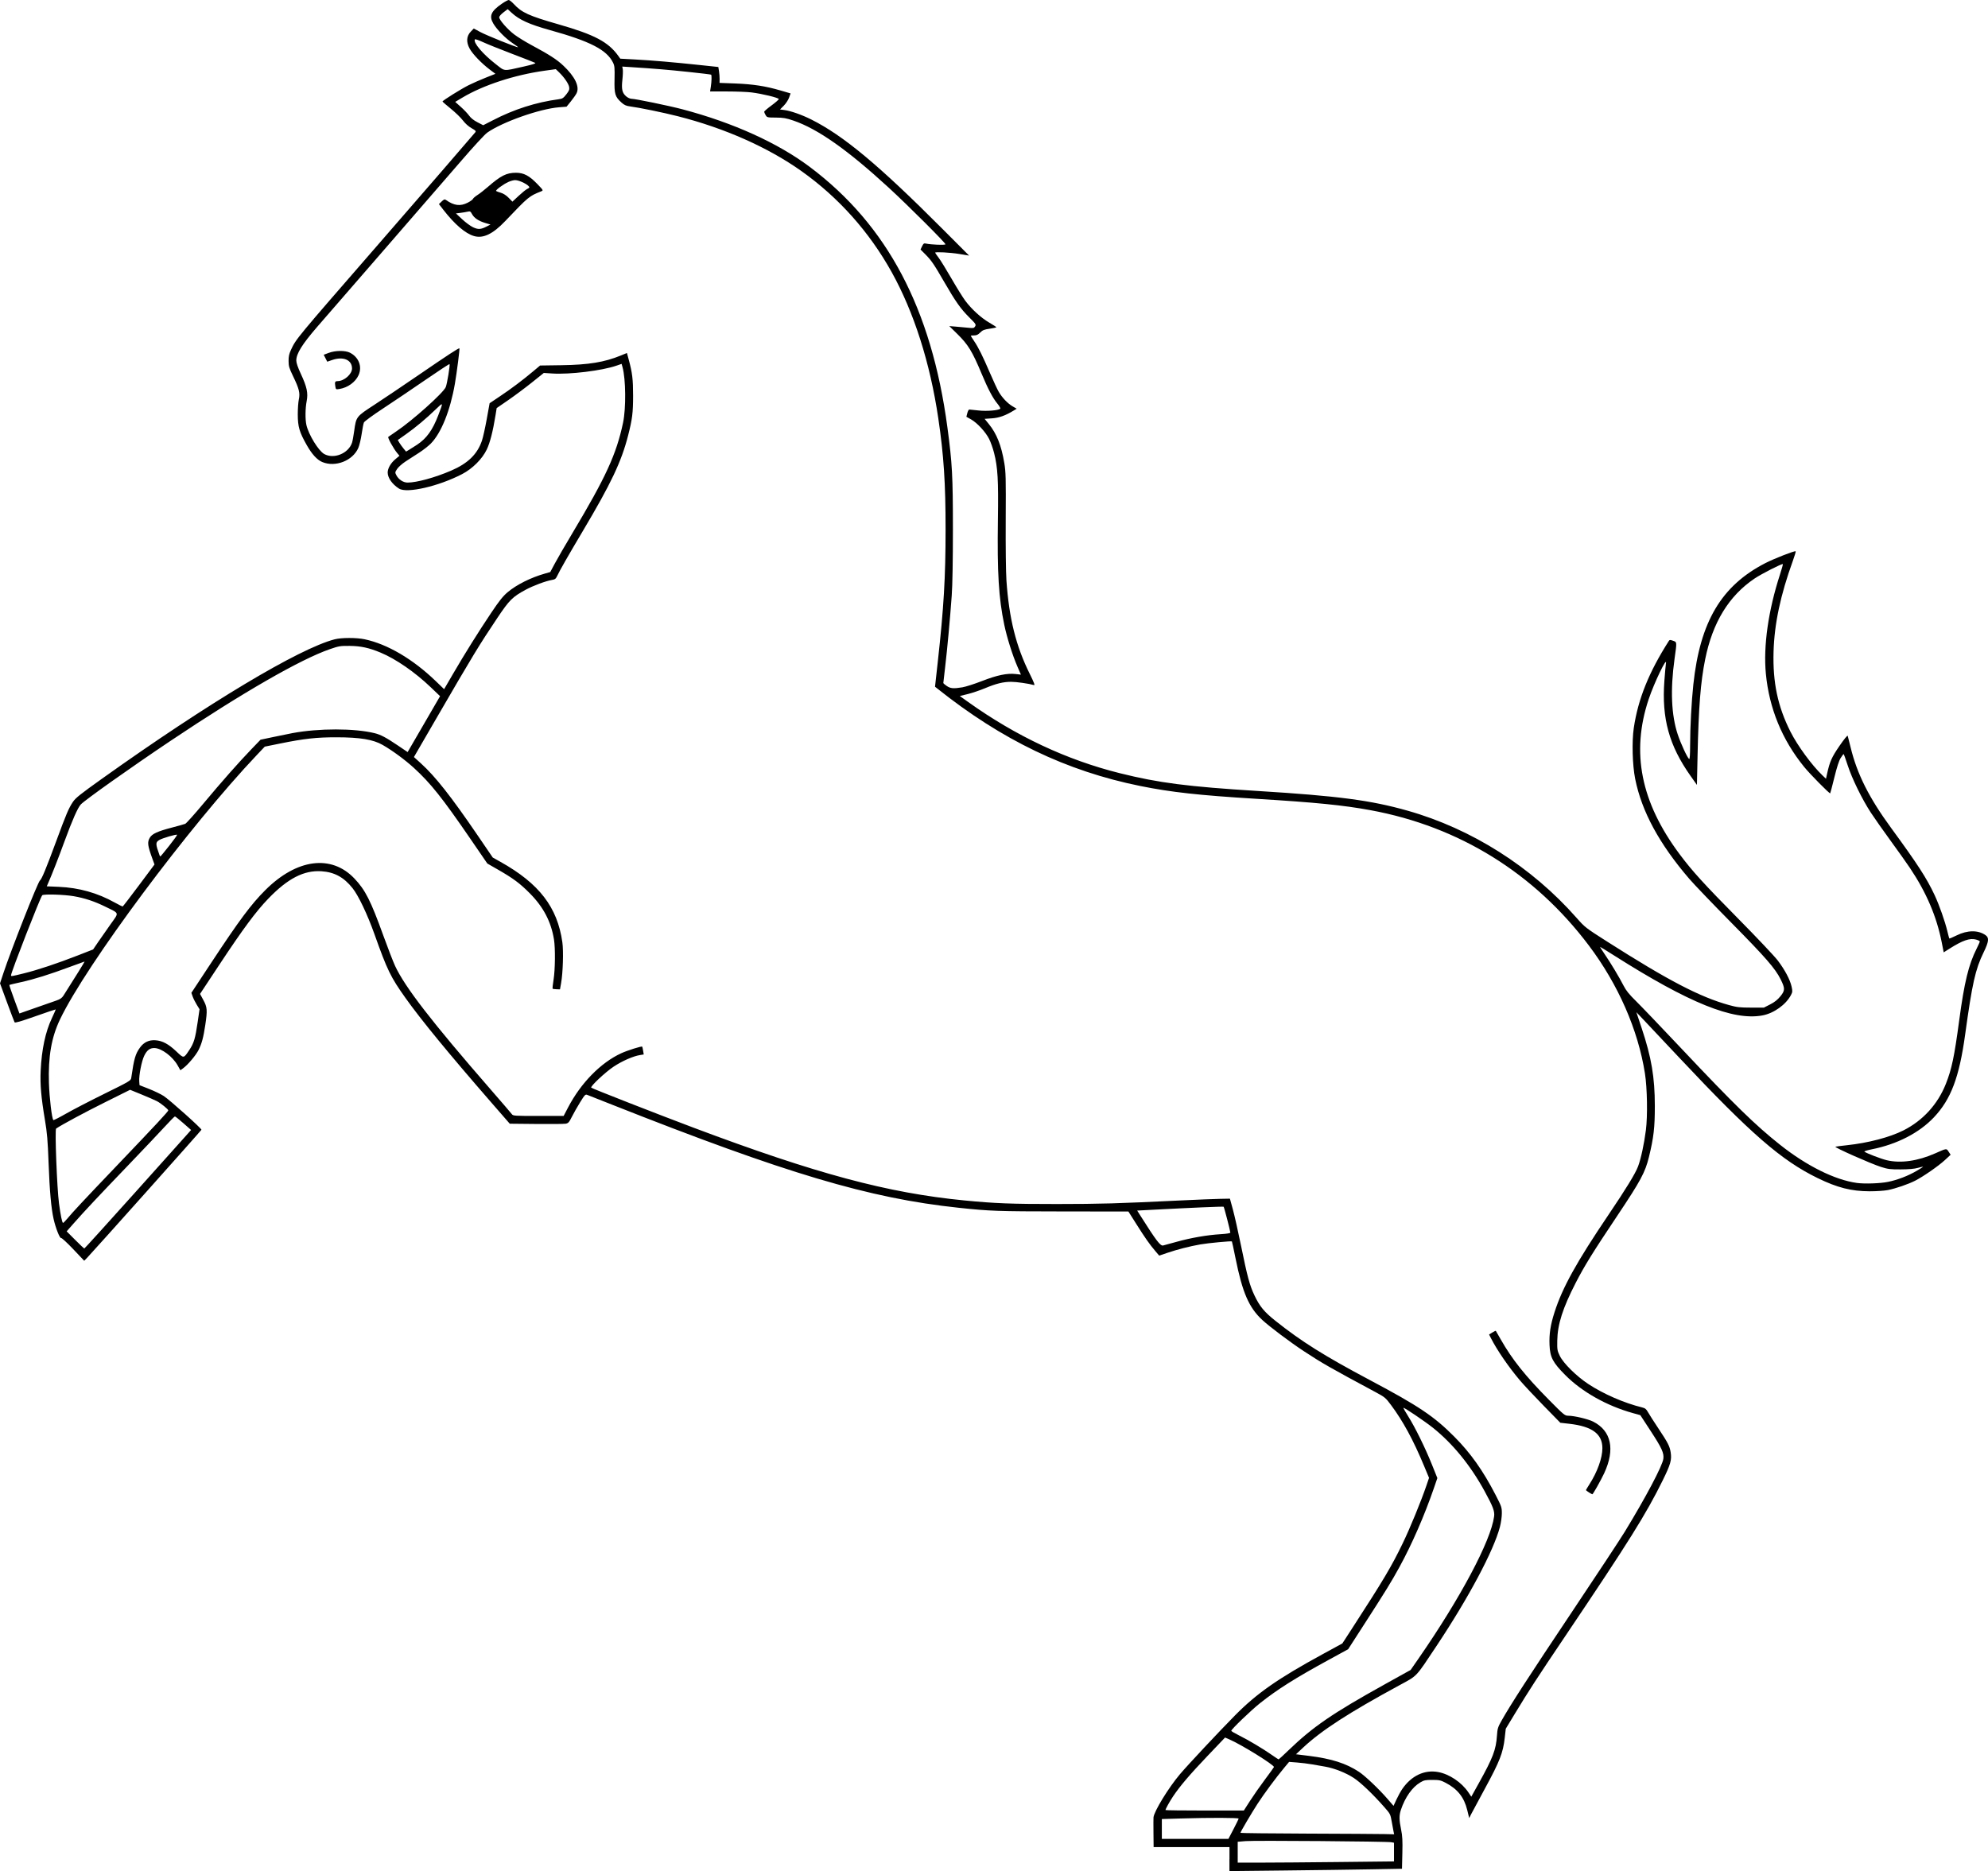<?xml version="1.0" encoding="UTF-8"?>
<svg version="1.1" viewBox="0 0 2900.1 2729.7" xmlns="http://www.w3.org/2000/svg">
<path transform="translate(-13.831 -45.389)" d="m1807.4 2757.6v-17.522h-110.67l-0.211-20.333c-0.116-11.183-0.099-21.525 0.04-22.982 0.847-8.926 22.037-43.486 38.744-63.19 11.517-13.583 57.254-62.439 80.094-85.556 31.944-32.331 62.513-53.681 128-89.399l28.667-15.635 13.688-21.12c46.655-71.987 57.821-90.755 74.444-125.12 10.566-21.843 26.824-61.479 34.586-84.318l3.733-10.984-7.074-17.016c-15.886-38.21-30.762-65.641-48.475-89.388-7.759-10.402-9.043-11.474-22.234-18.552-66.733-35.808-78.104-42.306-105.25-60.148-19.313-12.692-49.646-35.48-60.051-45.114-19.691-18.231-29.081-39.868-39.276-90.508-2.634-13.082-4.982-23.978-5.218-24.214-0.827-0.827-34.428 2.341-45.927 4.331-15.07 2.608-34.003 7.447-48.54 12.405l-11.597 3.956-5.858-6.892c-8.223-9.674-14.552-18.698-27.663-39.442l-11.382-18.009-95.951-0.108c-95.654-0.108-105.67-0.463-151.95-5.389-130.55-13.896-251.17-49.804-506-150.63-17.967-7.109-33.995-13.439-35.618-14.067-2.663-1.03-3.659 0-10.204 10.585-3.989 6.449-9.405 15.998-12.034 21.218-4.177 8.295-5.329 9.591-9.129 10.275-2.392 0.43-21.73 0.609-42.973 0.397l-38.625-0.386-27.839-32c-61.185-70.33-101.58-119.55-124.11-151.22-21.918-30.811-26.592-40.414-45.484-93.448-10.257-28.794-23.29-56.16-31.888-66.959-12.712-15.965-26.489-23.449-45.431-24.678-25.547-1.658-49.101 10.495-77.513 39.992-18.015 18.704-36.737 43.955-70.879 95.595l-28.683 43.384 4.871 8.954c5.66 10.406 6.004 14.771 2.841 36.054-2.749 18.49-5.156 27.455-9.891 36.836-4.01 7.944-15.888 21.94-22.792 26.856l-3.698 2.633-4.009-7.104c-7.23-12.811-23.179-24.836-33.485-25.247-6.881-0.274-11.208 2.928-15.271 11.301-3.806 7.843-7.862 28.765-7.232 37.303l0.409 5.536 14 5.507c7.7 3.029 17.3 7.67 21.333 10.313 8.775 5.75 55.478 47.561 54.997 49.235-0.323 1.124-157.3 176.9-166.52 186.47l-4.484 4.65-16.045-16.922c-8.825-9.307-16.78-16.64-17.678-16.296-1.934 0.742-7.949-14.461-10.921-27.604-3.564-15.764-5.833-41.026-7.349-81.842-1.226-33.016-2.15-43.914-5.305-62.637-5.537-32.853-7.195-51.971-6.244-72 1.478-31.12 6.911-56.587 16.329-76.542 3.256-6.898 5.763-12.69 5.572-12.872-0.191-0.182-13.547 4.333-29.681 10.032-21.519 7.602-29.589 9.928-30.293 8.73-0.528-0.898-5.521-14.037-11.097-29.197l-10.138-27.564 4.949-14.96c11.156-33.728 50.196-132.72 53.269-135.08 2.667-2.043 8.959-17.228 23.708-57.218 14.857-40.283 18.135-48.004 24.37-57.396 3.856-5.809 10.664-11.241 42.908-34.234 154.53-110.19 287.08-189.58 338.96-203.03 9.843-2.55 31.718-2.596 43.627-0.091 33.271 6.999 70.524 28.901 103.9 61.083l12.163 11.729 13.027-22.364c17.205-29.538 36.992-61.185 55.665-89.031 11.776-17.561 17.16-24.318 23.902-30 13.138-11.072 33.793-21.395 54.667-27.322l7.586-2.154 6.794-12.715c3.737-6.993 15.096-26.611 25.244-43.596 49.231-82.4 64.39-115.42 74.156-161.55 4.424-20.892 4.028-63.683-0.748-80.915l-1.362-4.915-7.628 2.633c-21.134 7.295-68.22 13.04-93.415 11.397l-12.454-0.812-17.475 14.001c-9.611 7.7-25.084 19.238-34.385 25.639l-16.91 11.638-1.606 10c-3.806 23.696-8.061 40.413-12.821 50.365-6.658 13.921-20.852 28.081-36.057 35.972-34.246 17.773-80.492 28.407-91.927 21.138-9.966-6.335-16.579-15.699-16.579-23.475 0-6.041 4.506-13.842 11.252-19.481l5.942-4.967-3.267-3.882c-5.346-6.354-14.287-22.52-13.062-23.62 0.625-0.561 5.802-4.131 11.505-7.934 23.474-15.65 68.815-56.236 72.374-64.783 1.926-4.625 6.508-32.526 5.506-33.528-0.37-0.37-16.177 9.993-35.128 23.028s-46.631 31.708-61.512 41.494c-15.396 10.125-27.601 19.061-28.319 20.733-0.695 1.617-2.154 9.092-3.243 16.613-1.089 7.521-3.277 16.688-4.862 20.373-8.038 18.685-33.45 28.674-52.596 20.674-7.592-3.172-15.114-11.402-22.754-24.895-10.652-18.812-12.932-26.626-12.985-44.492-0.024-8.067 0.673-17.967 1.55-22 2.011-9.254 0.45-15.513-8.476-34-5.623-11.644-6.445-14.431-6.494-22-0.042-6.653 0.763-10.422 3.467-16.224 7.533-16.164 6.728-15.19 123.78-149.78 64.871-74.586 141.66-163.3 145.02-167.55 1.483-1.872 0.776-2.679-5.402-6.165-4.387-2.476-9.207-6.791-12.59-11.272-3.015-3.993-10.934-11.674-17.598-17.067-6.664-5.394-12.112-10.139-12.106-10.544 0.018-1.365 27.229-18.365 37.99-23.735 5.867-2.927 17.084-7.87 24.927-10.983l14.26-5.661-8.197-6.162c-12.073-9.075-25.128-22.684-29.48-30.731-5.187-9.591-4.571-18.202 1.771-24.745l4.325-4.462 9.57 5.162c9.108 4.913 54.141 23.04 55.03 22.151 0.232-0.232-3.389-2.946-8.048-6.031-10.104-6.691-22.92-19.742-28.089-28.603-6.433-11.028-3.355-17.989 12.857-29.076 4.176-2.856 8.514-5.193 9.639-5.193 1.125 0 4.504 2.667 7.509 5.926 11.445 12.417 22.054 17.241 64.884 29.505 52.989 15.173 72.992 25.762 87.708 46.427l2.667 3.745 22 1.192c24.961 1.353 55.076 3.939 94.182 8.09l26.849 2.849 0.98 6.133c0.539 3.373 0.941 8.591 0.893 11.595l-0.086 5.462 22.924 0.871c25.777 0.979 44.21 3.821 65.909 10.163l14.784 4.321-2.218 6.182c-1.22 3.4-4.686 8.671-7.702 11.713l-5.484 5.532 6.459 0.857c9.315 1.236 25.371 6.879 39.033 13.72 46.996 23.531 98.56 66.512 191.24 159.41l39.101 39.193-14.435-2.381c-13.329-2.198-35.102-3.356-35.102-1.866 0 0.352 2.317 3.701 5.149 7.443 2.832 3.742 11.29 17.462 18.796 30.49 7.506 13.027 16.566 27.584 20.134 32.348 9.226 12.32 23.077 24.917 34.979 31.813 5.633 3.264 10.249 6.264 10.258 6.668 0.013 0.404-4.347 1.363-9.679 2.131-8.109 1.168-10.383 2.084-13.897 5.599-3.147 3.147-5.399 4.202-8.971 4.202-2.623 0-4.769 0.24-4.769 0.533s2.164 3.743 4.81 7.667c6.421 9.523 12.343 21.443 23.252 46.799 4.995 11.611 10.716 23.898 12.712 27.305 5.015 8.558 12.99 16.914 20.141 21.105l6.017 3.526-4.466 2.739c-11.834 7.257-21.162 10.581-31.723 11.305l-10.588 0.726 6.04 7.414c11.582 14.218 18.348 31.21 22.683 56.96 2.203 13.089 2.416 21.581 2.075 82.589-0.217 38.73 0.23 76.896 1.039 88.667 3.811 55.481 13.914 96.003 34.008 136.39 6.085 12.233 7.853 16.874 6.244 16.4-7.263-2.14-25.803-4.792-33.39-4.775-11.566 0.026-21.837 2.551-38.186 9.387-7.333 3.067-18.589 6.872-25.013 8.455l-11.68 2.88 12.346 8.812c69.642 49.705 143.61 84.429 221.01 103.76 56.848 14.195 99.016 19.622 202 25.997 116.61 7.219 163.86 13.436 217.68 28.648 93.623 26.459 181.21 82.009 246.84 156.55 12.055 13.691 13.013 14.434 44.565 34.532 89.308 56.886 135.23 80.8 177.85 92.616 11.328 3.141 15.566 3.627 31.863 3.652l18.797 0.031 9.135-4.667c6.514-3.328 10.82-6.738 15.008-11.887 6.891-8.471 6.933-11.48 0.343-24.747-7.808-15.719-21.967-31.989-71.387-82.033-27.158-27.5-54.998-56.546-61.867-64.546-43.826-51.044-69.414-98.305-78.942-145.81-4.024-20.063-4.964-54.463-2.03-74.314 6.234-42.182 22.145-81.65 51.26-127.16 0.976-1.526 1.959-1.536 6.026-0.066 5.79 2.094 5.703 1.018 2.147 26.555-6.27 45.029-4.691 81.989 4.708 110.2 4.551 13.662 14.108 34.214 16.635 35.776 0.914 0.565 1.378-6.158 1.395-20.232 0.032-26.247 1.986-63.054 4.695-88.412 9.797-91.715 40.931-144.21 105.08-177.16 12.974-6.665 43.073-18.404 44.228-17.249 0.368 0.368-1.481 6.61-4.109 13.871-18.096 49.992-26.993 91.856-28.166 132.54-1.295 44.905 6.101 79.988 24.599 116.68 10.27 20.374 31.124 48.886 46.591 63.701l5.274 5.052 1.716-7.719c3.889-17.495 6.693-23.764 18-40.24 6.628-9.658 11.605-15.751 11.98-14.667 0.353 1.02 2.233 8.454 4.178 16.521 9.397 38.982 26.878 73.805 59.234 118 38.442 52.507 51.874 73.247 63.37 97.848 6.764 14.474 15.17 38.313 18.626 52.818 1.31 5.5 2.579 10.231 2.821 10.513s5.024-1.753 10.629-4.522c15.831-7.822 31.422-7.963 42.228-0.382 5.508 3.864 4.87 9.347-2.958 25.439-11.94 24.545-16.474 44.772-26.81 119.62-8.621 62.427-20.662 94.35-45.529 120.7-21.436 22.719-53.84 39.39-90.773 46.7-6.455 1.278-11.255 2.786-10.667 3.352 2.122 2.041 24.414 10.612 32.65 12.553 20.232 4.77 45.029 1.271 70.42-9.935 17.389-7.675 16.516-7.565 19.832-2.478l2.893 4.437-8.363 7.76c-9.27 8.602-31.954 24.315-43.536 30.156-10.189 5.139-28.188 11.321-39.493 13.565-5.183 1.029-17.04 1.832-26.667 1.807-26.845-0.071-47.208-5.237-76-19.284-52.885-25.8-97.56-64.667-201.47-175.28-23.391-24.899-47.119-50.099-52.73-56l-10.201-10.729 7.787 23.333c14.24 42.671 19.13 71.585 19.166 113.33 0.027 31.627-1.644 46.152-8.574 74.532-5.502 22.533-12.078 34.746-46.174 85.76-35.964 53.808-47.763 72.841-60.566 97.702-19.039 36.971-26.657 60.84-27.024 84.673-0.2 12.972 0.069 14.588 3.668 22 5.295 10.909 24.2 29.615 41.45 41.015 22.18 14.658 52.44 27.835 78.745 34.289 4.393 1.078 6.006 2.397 8.571 7.012 1.738 3.126 8.367 13.491 14.732 23.032 14.316 21.461 16.918 26.51 18.304 35.523 1.704 11.078-0.12 17.47-11.69 40.965-24.213 49.169-49.309 89.284-141.49 226.18-42.168 62.618-53.369 79.863-74.193 114.22l-13.197 21.771-1.572 13.849c-2.414 21.269-7.336 33.895-28.126 72.151-10.162 18.7-19.644 36.333-21.07 39.185l-2.593 5.184-2.862-11.712c-4.552-18.628-14.112-30.678-31.557-39.777-7.116-3.712-9.252-4.175-19.333-4.193-9.958-0.019-12.083 0.42-17.512 3.612-11.779 6.925-22.241 21.71-28.362 40.081-2.692 8.081-2.618 14.734 0.325 28.953 1.872 9.047 2.235 15.937 1.798 34.152l-0.547 22.819-46.184 0.842c-25.401 0.464-82.034 1.23-125.85 1.704l-79.667 0.861v-17.522zm159 4.258 81-0.884v-27.229l-3.74-0.748c-6.086-1.217-199.87-2.731-212.59-1.661l-11.667 0.982v30.427h33c18.15-7e-4 69.45-0.399 114-0.885zm-153.1-48.007c4.087-7.825 7.43-14.725 7.43-15.333 0-1.324-42.744-1.44-83-0.224l-29 0.876v28.909h97.14zm233.52 3.894c-0.435-2.017-1.666-8.68-2.735-14.807-1.898-10.876-2.157-11.382-10.934-21.333-16.984-19.257-34.433-35.865-44.702-42.546-11.332-7.373-28.085-13.996-41.209-16.29-4.679-0.818-13.308-2.327-19.174-3.353-5.867-1.026-15.85-2.262-22.184-2.746l-11.518-0.881-7.601 9.145c-11.808 14.207-29.133 37.64-38.482 52.05-8.685 13.386-24.882 40.927-24.882 42.31 0 0.422 43.95 0.926 97.667 1.119 53.717 0.193 104.16 0.497 112.11 0.675l14.439 0.325zm-209.47-45.077c4.965-7.742 14.723-21.692 21.685-31 6.962-9.308 12.908-17.551 13.214-18.318 1.084-2.722-47.625-32.934-65.342-40.528l-5.97-2.559-25.642 26.908c-25.715 26.984-40.198 43.987-50.175 58.908-5.069 7.581-11.058 18.384-11.058 19.947 0 0.396 25.709 0.72 57.131 0.72h57.131zm222.13-17.384c13.318-19.358 32.446-28.373 52.379-24.689 16.331 3.019 34.25 15.076 44.064 29.65l4.247 6.306 10.878-19.57c20.749-37.329 25.14-48.831 26.554-69.57 0.702-10.282 1.333-12.323 6.803-22 13.569-24.004 40.086-64.964 102.29-158 36.037-53.9 70.833-106.7 77.324-117.33 30.676-50.25 54.925-96.098 56.317-106.48 1.116-8.322-2.23-15.654-18.517-40.581l-15.069-23.063-11.125-3.098c-37.892-10.554-73.939-30.84-98.293-55.317-18.295-18.387-22.302-26.026-23.047-43.933-0.675-16.222 1.315-29.241 7.333-47.962 11.584-36.038 31.936-72.78 78.621-141.94 25.896-38.36 39.268-60.236 43.201-70.674 4.155-11.027 8.854-32.793 11.409-52.845 2.649-20.791 1.971-61.434-1.38-82.777-9.992-63.637-38.972-129.77-81.768-186.6-79.442-105.49-189.29-173.61-318.31-197.4-39.972-7.37-79.557-11.319-167.33-16.693-83.429-5.108-124-9.596-168.91-18.686-107.64-21.784-201.81-67.03-296.2-142.32l-3.107-2.478 4.051-36.58c8.734-78.858 11.322-122.78 11.352-192.58 0.028-67.824-2.637-108.45-10.672-162.67-11.98-80.844-35.504-154.6-67.89-212.87-32.73-58.887-77.422-108.96-131.66-147.51-48.611-34.548-112.06-62.716-180.3-80.046-21.269-5.402-56.186-12.58-69.885-14.367-5.635-0.735-8.362-1.975-12.43-5.65-9.406-8.498-10.559-12.38-10.093-33.983 0.358-16.61 0.09-19.555-2.212-24.241-9.152-18.636-33.369-31.13-91.772-47.349-30.354-8.429-44.991-15.059-56.337-25.517l-5.563-5.128-6.188 4.725c-3.403 2.599-6.188 5.777-6.188 7.063 0 3.863 12.125 17.739 21.998 25.174 5.089 3.833 16.171 10.68 24.627 15.216 26.428 14.177 37.457 21.274 46.896 30.178 17.082 16.114 24.109 30.756 19.345 40.306-1.143 2.292-4.896 7.647-8.34 11.902l-6.261 7.735-10.799 0.841c-28.361 2.207-83.057 21.523-105.05 37.097-3.437 2.434-20.208 20.625-37.27 40.425s-68.816 79.5-115.01 132.67c-46.193 53.167-89.172 102.67-95.508 110-22.146 25.629-30.592 39.208-30.617 49.224-0.01 3.499 2.226 10.042 6.768 19.816 8.773 18.879 10.64 27.698 8.356 39.486-2.064 10.655-2.234 26.634-0.371 34.808 3.219 14.123 17.6 37.6 25.901 42.281 14.038 7.918 35.275-0.651 40.646-16.4 0.728-2.135 2.158-9.939 3.179-17.342 2.857-20.735 2.873-20.755 29.292-37.948 12.586-8.191 41.484-27.637 64.217-43.214 43.584-29.864 59.131-40.024 59.967-39.189 0.646 0.646-3.829 35.649-6.599 51.614-6.808 39.237-19.91 71.816-35.088 87.248-3.453 3.511-11.079 9.475-16.946 13.254-5.867 3.778-14.756 9.528-19.754 12.777-4.998 3.249-10.592 8.18-12.43 10.958-3.183 4.809-3.243 5.246-1.248 9.104 3.276 6.335 10.123 10.857 16.44 10.857 13.321 0 40.098-7.341 63.442-17.393 24.598-10.592 38.353-23.984 45.074-43.885 1.539-4.556 4.678-18.677 6.976-31.379l4.178-23.095 15.328-10.298c16.91-11.362 32.667-23.211 48.152-36.21l10.158-8.527 31.176-0.444c39.577-0.563 62.771-4.359 86.673-14.183l8.831-3.63 2.765 10.188c5.083 18.728 6.234 28.384 6.225 52.188-0.01 24.858-1.186 34.211-7.302 58.073-9.816 38.297-24.822 69.952-66.018 139.26-21.299 35.834-33.622 57.417-37.445 65.585-1.945 4.156-3.148 5.059-7.761 5.831-8.831 1.478-27.359 8.393-38.126 14.23-19.23 10.425-23.747 14.902-41.074 40.718-26.663 39.724-36.197 55.42-89.597 147.51l-32.399 55.871 10.198 9.246c21 19.041 44.08 48.333 82.611 104.84l22.159 32.499 11.421 6.402c56.395 31.614 82.868 66.036 90.133 117.2 1.818 12.801 0.862 44.428-1.795 59.401l-1.656 9.333-5.045-0.156c-2.775-0.085-5.341-0.452-5.702-0.813s0.256-6.292 1.373-13.177c2.34-14.429 2.674-45.804 0.623-58.52-4.188-25.963-15.407-47.422-35.249-67.424-14.574-14.691-24.187-21.829-47.006-34.903l-15.006-8.598-24.824-36.204c-40.781-59.475-57.996-81.082-82.271-103.26-12.959-11.838-31.318-25.341-45.575-33.521-13.883-7.966-32.873-11.114-67.318-11.159-29.22-0.038-47.21 1.951-82.474 9.12l-22.193 4.511-11.12 11.716c-99.202 104.53-249.51 306.42-287.65 386.38-12.425 26.047-17.304 54.154-16.086 92.667 0.694 21.93 4.272 51.861 6.463 54.051 0.418 0.418 8.777-3.83 18.576-9.44 9.799-5.61 35.054-18.692 56.122-29.072 36.295-17.882 38.335-19.082 38.884-22.872 4.108-28.36 6.065-35.142 12.836-44.49 5.594-7.722 13.152-11.273 22.536-10.587 10.228 0.747 18.931 5.397 30.403 16.243 11.108 10.502 10.544 10.565 19.02-2.128 6.64-9.944 8.683-16.77 12.127-40.527l2.732-18.848-4.074-6.621c-2.241-3.642-4.921-9.022-5.956-11.956l-1.882-5.335 28.94-43.875c41.208-62.474 58.122-85.2 78.795-105.87 45.91-45.912 96.464-52.531 130.13-17.037 15.932 16.798 23.657 32.033 42.105 83.036 6.631 18.333 14.367 38.315 17.191 44.404 14.345 30.928 53.495 81.57 139.18 180.04 16.166 18.578 30.216 34.928 31.222 36.333 1.728 2.413 3.877 2.554 38.667 2.536l36.837-0.019 6.529-12.476c18.657-35.654 47.532-65.112 77.308-78.87 9.032-4.173 29.858-10.752 30.788-9.726 0.222 0.244 0.811 2.912 1.308 5.927l0.905 5.482-5.563 0.89c-9.761 1.561-25.828 8.605-38.066 16.69-12.338 8.15-34.743 29.169-32.92 30.884 1.446 1.36 97.426 38.898 149.06 58.3 179.33 67.379 282.99 95.229 395.31 106.2 44.248 4.324 68.522 5.265 134.67 5.223 64.485-0.041 87.39-0.704 181.33-5.246 23.1-1.117 48.595-2.153 56.655-2.303l14.655-0.272 4.371 16c2.404 8.8 7.674 32.2 11.712 52 9.441 46.294 12.729 58.483 19.766 73.256 7.581 15.916 14.201 23.953 30.274 36.759 38.299 30.512 71.275 51.2 138.57 86.935 70.733 37.561 93.089 52.56 122.66 82.299 23.745 23.876 41.935 49.542 60.182 84.918 8.694 16.855 9.151 18.197 9.151 26.87 0 5.021-1.247 13.891-2.771 19.713-9.11 34.792-45.491 103.12-92.598 173.92-31.093 46.729-27.257 42.67-54.116 57.251-73.98 40.161-113.39 65.676-140.4 90.897l-10.429 9.74 19.156 2.385c32.635 4.063 53.954 10.877 72.745 23.249 8.955 5.896 29.202 25.117 41.744 39.629l8.667 10.028 4.225-9.192c2.324-5.055 6.162-12.006 8.529-15.447zm272.25-432.69c-2.383-1.526-4.333-3.005-4.333-3.285s2.195-3.941 4.878-8.135c11.837-18.504 19.122-38.731 19.122-53.091 0-20.757-14.951-31.772-48.271-35.56l-13.105-1.49-24.312-24.851c-13.372-13.668-28.875-30.232-34.451-36.809-16.444-19.395-33.434-44.101-42.313-61.53l-2.838-5.571 4.715-2.914c2.593-1.603 4.885-2.696 5.093-2.429 0.207 0.267 3.443 5.885 7.189 12.485 16.558 29.168 35.634 53.09 70.235 88.074 21.93 22.173 23.248 23.261 28.198 23.277 8.713 0.029 28.909 4.789 36.376 8.573 26.539 13.448 32.308 40.489 16.078 75.362-4.728 10.158-16.29 30.714-17.262 30.687-0.367-0.013-2.617-1.267-5-2.793zm-1828.8-1613.9c-0.972-5.992-0.366-7.255 3.498-7.293 9.514-0.095 20.921-10.151 20.921-18.443 0-12.571-12.734-17.974-29.066-12.333l-7.066 2.441-2.582-5.062-2.582-5.062 7.365-2.756c9.75-3.648 24.1-3.749 30.985-0.219 12.904 6.618 18.116 20.358 12.452 32.826-4.592 10.108-15.75 18.139-27.902 20.082-5.182 0.829-5.213 0.807-6.023-4.181zm202.41-218.93c-12.699-3.703-28.219-17.016-44.928-38.538l-6.272-8.079 3.987-3.82c3.336-3.196 4.361-3.556 6.272-2.205 11.844 8.373 20.92 9.496 31.785 3.933 3.759-1.925 7.18-4.401 7.603-5.504 0.423-1.103 3.348-3.627 6.5-5.61s10.015-7.334 15.251-11.892c18.898-16.451 27.194-20.617 41.052-20.617 11.256 0 19.3 4.226 30.883 16.223 9.139 9.466 9.17 9.524 5.866 10.851-17.865 7.175-18.126 7.391-52.702 43.632-17.9 18.761-32.013 25.5-45.297 21.626zm18.678-14.056 5.333-2.732-7.757-2.329c-9.718-2.918-16.16-7.269-19.21-12.974-2.115-3.956-2.79-4.325-6.366-3.484-2.2 0.518-6.942 1.309-10.537 1.758l-6.537 0.817 9.097 8.5c5.003 4.675 12.145 9.927 15.871 11.671 7.529 3.525 11.274 3.296 20.107-1.228zm58.774-54.568c1.774-0.809 3.226-1.881 3.226-2.383 0-3.264-14.304-10.601-20.667-10.601-2.2 0-6.626 1.192-9.836 2.648-7.696 3.492-19.298 12.069-17.919 13.247 0.599 0.512 3.693 1.672 6.876 2.578 3.648 1.039 7.838 3.736 11.333 7.296l5.546 5.649 9.107-8.482c5.009-4.665 10.559-9.144 12.333-9.952zm1110.4 2278c36.028-34.688 64.082-53.932 140.64-96.469l37.826-21.017 11.39-16.424c61.042-88.016 105.66-171.87 110.38-207.46 1.012-7.629-1.418-14.097-13.886-36.965-20.448-37.505-46.58-69.531-75.613-92.669-11.523-9.183-41.959-29.737-42.796-28.9-0.285 0.285 2.848 5.855 6.962 12.377 9.971 15.809 24.82 45.996 34.593 70.324l7.953 19.798-5.117 14.868c-13.712 39.842-32.125 82.014-50.154 114.87-11.997 21.862-19.393 33.881-51.268 83.317l-23.631 36.651-28.669 15.661c-48.673 26.589-74.521 42.899-99.786 62.966-13.155 10.449-42.006 38.164-42.006 40.352 0 0.619 5.172 3.69 11.494 6.825 13.529 6.71 34.76 19.365 47.716 28.442 5.065 3.549 9.494 6.452 9.842 6.452 0.348 0 6.709-5.85 14.135-13zm-1683-813.22c39.892-44.488 74.746-83.391 77.454-86.451l4.924-5.564-11.226-9.882c-6.174-5.435-11.735-9.882-12.356-9.882s-7.442 6.9-15.156 15.333c-7.714 8.433-31.438 33.462-52.719 55.62-43.27 45.052-64.248 67.411-79.625 84.864l-10.412 11.818 12.464 12.516c6.855 6.884 12.837 12.516 13.293 12.516s33.468-36.4 73.36-80.888zm1520 71.148c20.672-5.787 44.498-9.93 63.872-11.106 9.237-0.561 14.612-1.428 14.592-2.354-0.051-2.397-8.995-36.937-9.765-37.707-0.605-0.605-46.008 1.34-109.17 4.677l-16.967 0.896 4.214 6.667c23.612 37.351 29.562 45.181 33.636 44.261 1.513-0.342 10.328-2.742 19.589-5.334zm-1618.7-33.26c9.093-10.875 23.271-26.04 74.484-79.667 55.283-57.888 73.342-77.299 73.342-78.829 0-1.644-11.058-10.595-16.667-13.491-2.933-1.514-12.915-5.857-22.182-9.65l-16.848-6.896-36.485 18.158c-29.697 14.78-62.41 32.361-71.455 38.401-2.043 1.364 1.283 87.2 4.238 109.39 2.273 17.064 4.606 28.251 5.894 28.251 0.517 0 3.073-2.55 5.678-5.667zm2656.5-54.184c14.211-2.933 29.287-8.741 42.072-16.208 5.078-2.966 9.233-5.609 9.233-5.873 0-0.265-3.45 0.479-7.667 1.652-5.139 1.43-13.382 2.156-25 2.201-15.264 0.06-18.687-0.363-28.673-3.537-14.975-4.76-69.076-28.757-66.596-29.539 1.065-0.336 8.536-1.311 16.603-2.165 31.027-3.287 62.591-11.556 82.579-21.634 28.378-14.308 50.078-38.094 61.872-67.822 8.623-21.734 12.404-39.747 19.572-93.224 7.353-54.86 13.684-80.912 25.234-103.85 2.609-5.181 4.744-10.012 4.744-10.735 0-0.723-2.492-1.986-5.538-2.807-9.033-2.433-19.455 1.159-38.704 13.338l-8.424 5.33-2.868-14.55c-7.439-37.732-22.299-72.55-46.247-108.36-4.768-7.129-17.447-24.991-28.177-39.694-10.73-14.703-23.723-33.171-28.875-41.039-12.822-19.584-27.659-49.907-33.941-69.369-2.874-8.904-5.526-16.206-5.892-16.227-0.367-0.021-2.308 2.561-4.315 5.737-2.442 3.866-5.483 13.232-9.198 28.331-3.052 12.406-5.78 22.826-6.062 23.156-0.86 1.005-29.424-27.948-38.081-38.6-32.186-39.603-50.969-85.399-55.78-136-3.831-40.297 3.552-92.149 20.591-144.61 2.609-8.034 4.499-14.852 4.199-15.152-1.097-1.097-31.25 14.275-41.289 21.05-37.506 25.309-61.185 64.046-72.037 117.85-6.712 33.274-9.566 69.495-11.113 141.05l-0.913 42.186-9.333-13.194c-31.277-44.214-42.172-83.74-38.166-138.47 0.859-11.744 1.901-23.306 2.316-25.695 1.999-11.526-17.232 28.392-25.232 52.374-25.905 77.656-11.439 150.16 45.078 225.95 18.362 24.622 35.295 43.245 86.064 94.657 26.8 27.139 52.563 54.406 57.252 60.595 10.342 13.65 17.829 27.765 20.093 37.879 1.521 6.797 1.437 8.002-0.86 12.39-7.388 14.11-25.035 26.719-41.727 29.814-42.691 7.916-107.14-18.155-216.44-87.546-10.789-6.851-19.906-12.455-20.26-12.455-0.354 0 2.54 4.65 6.43 10.333 9.037 13.202 21.745 34.358 27.831 46.333 3.6 7.083 8.016 12.548 18.314 22.667 7.464 7.333 37.317 38.533 66.339 69.333 76.554 81.242 107.67 111.6 143.64 140.09 38.907 30.833 79.883 51.183 111.99 55.62 11.229 1.552 34.079 0.763 45.362-1.565zm-2672.3-264.44c6.012-2.075 8.44-3.759 10.843-7.524 15.402-24.131 31.147-49.517 30.71-49.517-0.295 0-10.008 3.533-21.585 7.851-29.292 10.926-52.219 18.085-71.372 22.286-8.988 1.972-16.565 3.77-16.838 3.997-0.273 0.227 2.932 9.689 7.12 21.028l7.616 20.616 22.88-8.032c12.584-4.417 26.366-9.235 30.626-10.705zm-47.189-39.735c19.824-4.841 48.861-14.494 78.963-26.25l22.186-8.665 7.38-10.862c4.059-5.974 12.241-17.685 18.181-26.024 12.554-17.622 13.254-15.183-7.268-25.31-16.162-7.976-30.637-12.781-46.796-15.534-14.228-2.424-43.8-3.283-45.697-1.328-2.805 2.891-45.508 112.36-45.508 116.65 0 1.85 9e-4 1.85 18.557-2.681zm167.99-128.42 22.728-30.449-2.763-7.551c-7.408-20.246-8.013-25.075-3.971-31.702 3.379-5.541 11.316-9.165 31.761-14.504 9.367-2.446 18.271-4.949 19.787-5.562 1.516-0.614 13.274-13.716 26.128-29.116 26.899-32.227 51.982-60.632 70.705-80.072l13.061-13.56 19.675-4.135c10.821-2.274 22.975-4.75 27.008-5.5 38.322-7.133 90.239-7.098 119.54 0.082 8.966 2.197 16.865 6.356 33.774 17.783l14.56 9.84 47.324-81.557-13.636-13.04c-23.098-22.088-50.812-41.227-73.184-50.54-16.827-7.005-28.818-9.605-45.05-9.769-13.594-0.137-15.693 0.206-28.694 4.687-42.917 14.794-127.55 63.479-232.4 133.69-57.38 38.422-125.11 86.422-131.18 92.968-4.428 4.774-12.316 22.651-23.734 53.791-9.221 25.148-17.876 47.288-23.768 60.803l-2.094 4.803 17.602 0.762c29.42 1.273 56.333 8.836 81.602 22.932 5.867 3.273 11.076 5.819 11.576 5.659 0.5-0.16 11.137-13.993 23.638-30.74zm44.104-57.675c6.716-8.502 11.923-15.746 11.57-16.099-1.085-1.085-21.564 4.919-26.019 7.628-5.596 3.403-5.551 5.679 0.445 22.262 0.331 0.917 0.871 1.667 1.198 1.667s6.09-6.956 12.806-15.458zm1157.3-231.29c4.73-0.767 17.63-4.908 28.667-9.202 22.02-8.566 36.43-11.547 48.965-10.129l7.62 0.862-5.082-11.724c-7.241-16.704-15.346-42.442-19.227-61.058-8.143-39.06-10.364-75.828-9.251-153.2 0.839-58.335-0.188-76.16-5.617-97.572-1.688-6.657-4.911-15.752-7.162-20.212-5.189-10.28-17.372-23.497-26.304-28.538l-6.902-3.896 1.343-5.292c0.739-2.911 2.02-5.287 2.848-5.281 0.828 7e-3 6.902 0.629 13.5 1.385 11.866 1.359 29.192-0.05 31.723-2.581 0.582-0.582-1.377-4.004-4.353-7.603-6.587-7.967-13.517-21.132-22.748-43.212-13.811-33.037-19.765-42.752-35.864-58.519l-11.421-11.186 10 0.823c5.5 0.453 13.6 1.193 18 1.645 7.24 0.744 8.165 0.548 9.734-2.06 1.608-2.672 0.977-3.634-8.667-13.214-12.359-12.278-19.893-22.936-36.272-51.308-15.173-26.283-18.876-31.707-27.692-40.557l-7.017-7.044 2.252-4.722c1.917-4.02 2.753-4.607 5.624-3.951 7.201 1.646 27.664 2.447 28.486 1.116 0.875-1.417-54.642-56.845-83.154-83.022-59.826-54.924-103.2-85.43-138.63-97.502-10.724-3.654-14.646-4.328-25.568-4.393-12.525-0.074-12.962-0.18-15-3.63-1.155-1.954-2.099-4.154-2.099-4.889 0-0.734 4.78-4.842 10.623-9.128 5.843-4.286 10.642-8.49 10.667-9.343 0.053-1.886-24.221-7.802-39.921-9.729-6.214-0.763-22.32-1.387-35.792-1.387h-24.493l1.1-7c1.183-7.532 1.4-16.536 0.42-17.496-0.332-0.325-15.303-2.138-33.27-4.03-30.654-3.227-49.379-4.794-82.519-6.906l-13.852-0.883 0.739 3.824c0.407 2.103 0.153 9.104-0.562 15.557-1.534 13.829-0.27 19.183 5.719 24.223 2.207 1.857 5.617 3.381 7.578 3.385 5.566 0.013 54.961 10.218 74.592 15.411 73.887 19.545 139.19 49.145 185.81 84.219 112.98 85 177.16 206.5 200.41 379.41 7.079 52.637 8.07 70.923 8.077 148.96 0 46.181-0.622 81.414-1.716 96.667-2.431 33.873-6.577 78.869-9.644 104.67-1.439 12.1-2.619 22.428-2.624 22.952 0 0.524 2.231 2.474 4.967 4.333 5.52 3.751 9.733 4.112 22.957 1.966zm-795.93-353.68c14.154-9.314 22.875-21.381 31.218-43.197 7.465-19.519 7.496-19.437-3.413-8.882-14.073 13.617-29.696 26.701-43.583 36.503l-12.072 8.52 2.258 3.837c1.242 2.11 3.964 5.91 6.048 8.444l3.79 4.607 4.876-2.941c2.682-1.618 7.576-4.718 10.876-6.89zm110.77-473.47c30.749-16.006 63.183-26.381 96.097-30.737 5.394-0.714 6.844-1.64 11.108-7.092 4.038-5.162 4.781-7.046 4.205-10.656-0.769-4.824-7.326-14.402-14.748-21.547l-4.777-4.599-16.329 2.272c-43.533 6.058-89.162 20.945-119.49 38.985l-10.921 6.496 8.234 7.335c4.529 4.034 9.963 9.759 12.077 12.722 2.494 3.496 6.756 6.886 12.139 9.654 4.563 2.346 8.344 4.296 8.403 4.333 0.058 0.037 6.358-3.188 14-7.165zm44.247-78.226c13.922-3.121 19.062-4.763 17.555-5.606-1.172-0.656-16.331-6.583-33.686-13.173-17.356-6.589-36.497-14.288-42.536-17.109-6.039-2.821-11.308-4.598-11.709-3.95-2.817 4.557 11.288 21.252 30.634 36.258 13.69 10.619 9.878 10.276 39.742 3.58z" stroke-width="1.333"/>
</svg>
